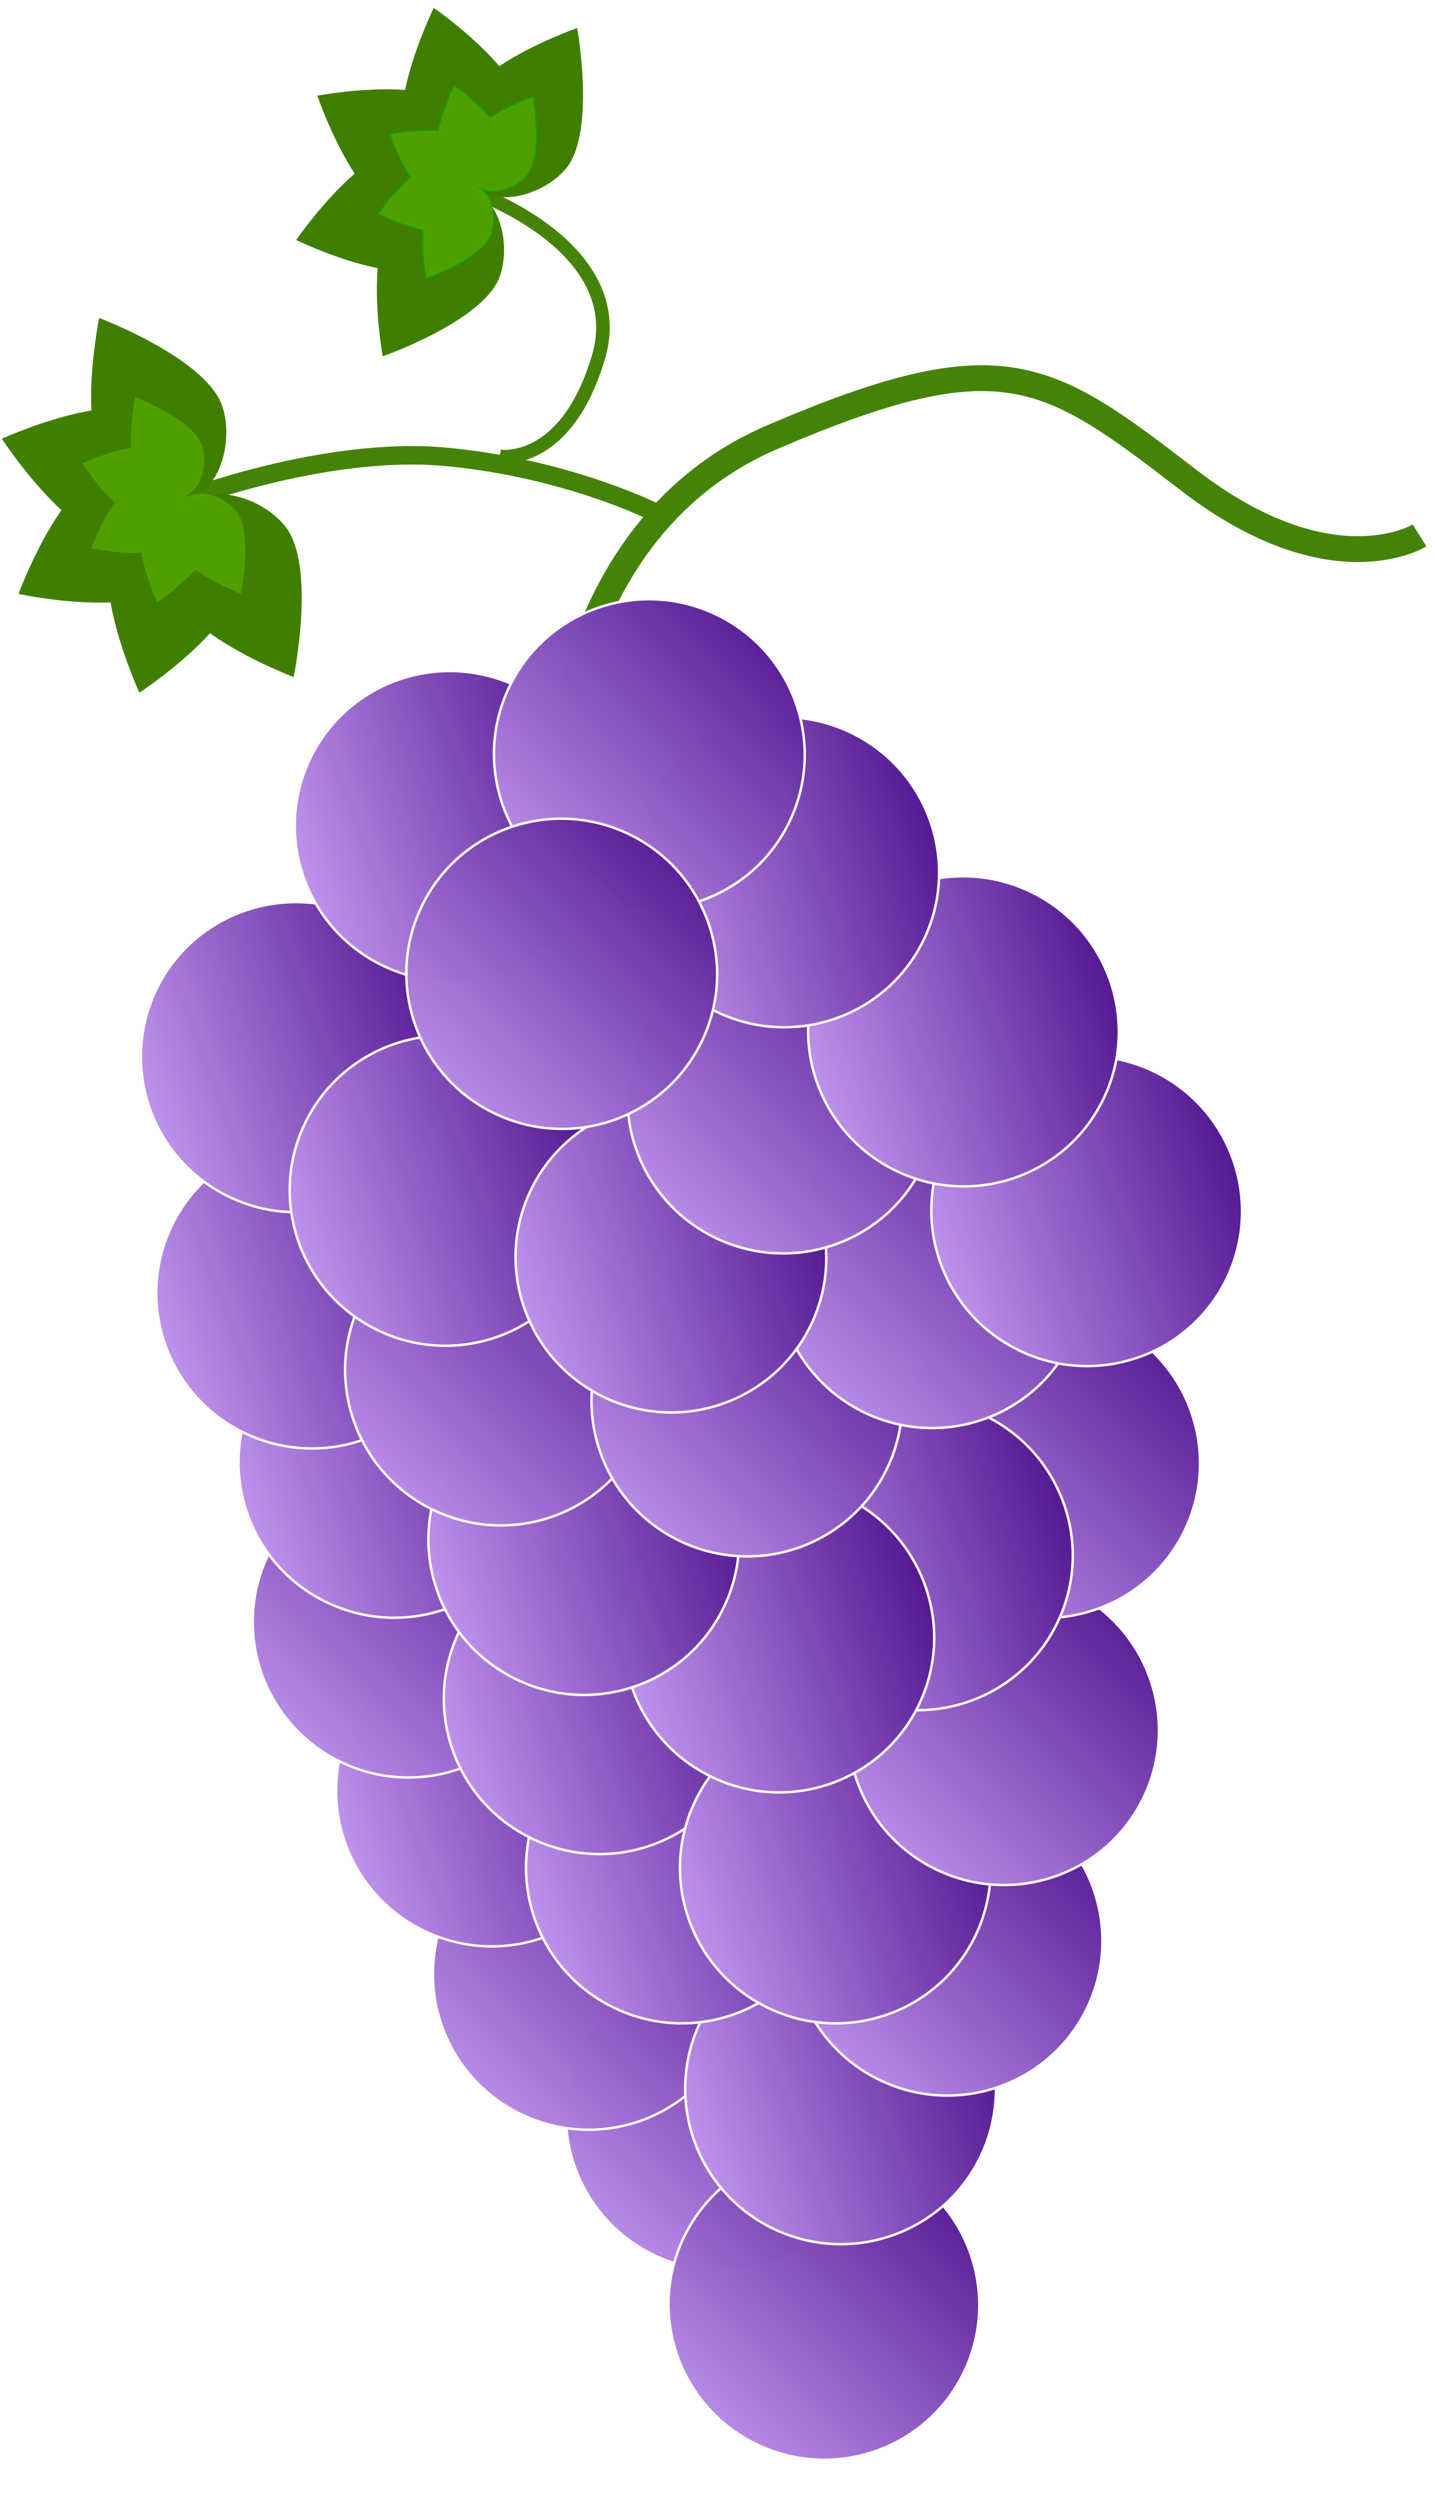 <?xml version="1.0" encoding="UTF-8"?>
<svg viewBox="0 0 584 1017" xmlns="http://www.w3.org/2000/svg">
<defs>
<filter id="c" x="-50%" y="-50%" width="200%" height="200%">
<feGaussianBlur in="SourceGraphic" stdDeviation="4"/>
</filter>
<filter id="b" x="-50%" y="-50%" width="200%" height="200%">
<feGaussianBlur in="SourceGraphic" stdDeviation="4"/>
</filter>
<linearGradient id="a" x1="1" x2="0" y2="1">
<stop stop-color="#3f007f" stop-opacity=".996" offset="0"/>
<stop stop-color="#d4aaff" stop-opacity=".996" offset="1"/>
</linearGradient>
</defs>
<path d="m89.141 162.22c-9.62-18.113-48.781-32.862-48.781-32.862s-4.044 19.638-3.162 37.634c-17.843 2.999-36.449 11.499-36.449 11.499s10.981 16.863 24.265 29.056c-10.414 14.815-17.491 34.091-17.491 34.091s19.574 4.209 37.477 3.455c3.116 17.953 11.714 36.712 11.714 36.712s16.702-10.909 28.737-24.169c14.821 10.574 34.056 17.827 34.056 17.827s9.298-45.12-3.365-61.248c-7.827-9.97-25.146-16.834-36.145-11-0.192-0.068-0.389-0.133-0.585-0.195-0.098-0.177-0.167-0.379-0.268-0.558 0.064-0.195 0.123-0.392 0.185-0.587 0.266-0.121 0.524-0.254 0.78-0.396 10.986-6.056 14.509-24.545 10.231-36.573-0.32-0.907-0.723-1.805-1.197-2.695l-4e-3 0.01z" fill="#3f7f00" stroke="#d4ffaa" stroke-linecap="round" stroke-linejoin="round" stroke-width="0"/>
<g transform="translate(0 2.441) matrix(1 0 0 1 -4.883 0)" fill="#7f3f00" fill-opacity="0" opacity=".97" stroke="#3f7f00">
<path transform="translate(.75 .75) matrix(1 0 0 1 326.05 -737.48)" d="m-96.614 1072.4s-4.461-120.28 89.215-160.37c93.676-40.092 111.52-26.728 169.51 17.819 57.99 44.547 93.676 22.273 93.676 22.273" stroke-width="10.5"/>
<path transform="translate(.75 .75) matrix(1 0 0 1 326.05 -737.48)" d="m-56.117 942.39s-35.687-17.819-84.757-22.274c-49.07-4.454-107.06 17.819-107.06 17.819" stroke-width="7.5"/>
<path transform="translate(.75 .75) matrix(1 0 0 1 326.05 -737.48)" d="m-118.57 919.93s26.765 4.455 40.148-40.092c13.383-44.547-49.07-66.82-49.07-66.82" stroke-width="5.5"/>
</g>
<path d="m231.95 66.282c9.906-16.404 2.951-54.887 2.951-54.887s-17.682 6.176-31.686 15.516c-10.962-12.873-26.699-23.719-26.699-23.719s-8.252 16.897-11.655 33.4c-16.87-1.246-35.716 2.324-35.716 2.324s6.013 17.72 15.204 31.719c-12.897 11.111-23.812 27.005-23.812 27.005s16.756 8.163 33.158 11.456c-1.369 16.96 2.042 35.867 2.042 35.867s40.629-14.187 47.487-32.079c4.239-11.061 1.435-28.245-8.517-34.269-0.037-0.192-0.08-0.374-0.125-0.563 0.096-0.166 0.222-0.316 0.319-0.482 0.187-0.044 0.373-0.08 0.56-0.13 0.224 0.151 0.455 0.298 0.69 0.436 10.123 5.907 26.635-0.139 34.224-9.336 0.574-0.692 1.1-1.446 1.586-2.253l-0.01-0.005z" fill="#3f7f00" stroke="#d4ffaa" stroke-linecap="round" stroke-linejoin="round" stroke-width="0"/>
<path d="m215.04 69.827c5.381-8.961 1.603-29.981 1.603-29.981s-9.606 3.374-17.213 8.476c-5.955-7.032-14.504-12.956-14.504-12.956s-4.483 9.23-6.331 18.245c-9.165-0.68-19.403 1.269-19.403 1.269s3.267 9.679 8.259 17.326c-7.006 6.07-12.936 14.752-12.936 14.752s9.103 4.459 18.012 6.258c-0.744 9.264 1.109 19.592 1.109 19.592s22.072-7.749 25.797-17.523c2.303-6.042 0.78-15.428-4.627-18.718-0.021-0.103-0.044-0.204-0.068-0.307 0.052-0.092 0.121-0.171 0.173-0.263 0.101-0.03 0.203-0.044 0.304-0.071 0.122 0.083 0.247 0.163 0.375 0.239 5.499 3.227 14.469-0.074 18.593-5.1 0.312-0.378 0.598-0.79 0.862-1.231l-0.006-0.005z" fill="#7fff00" filter="url(#c)" opacity=".5" stroke="#0f0" stroke-linecap="round" stroke-linejoin="round"/>
<g fill="url(#a)" stroke="#fff" stroke-linecap="round" stroke-linejoin="round">
<path transform="translate(.75 .75) matrix(1 0 0 1 326.05 -737.48)" d="m23.975 1624.3c-14.813 31.512-52.454 45.008-84.074 30.144-31.62-14.864-45.244-52.459-30.431-83.971 14.813-31.512 52.455-45.008 84.074-30.144 31.619 14.864 45.244 52.459 30.431 83.971z"/>
<path transform="translate(.75 .75) matrix(1 0 0 1 326.05 -737.48)" d="m-30.133 1567c-14.813 31.512-52.454 45.008-84.074 30.144-31.619-14.864-45.244-52.459-30.431-83.971 14.813-31.512 52.455-45.008 84.074-30.144 31.62 14.864 45.244 52.459 30.431 83.971z"/>
<path transform="translate(.75 .75) matrix(.905 .425 -.425 .905 484.41 -460.26)" d="m310.31 1197c-1e-4 34.82-28.324 63.048-63.263 63.048s-63.263-28.227-63.263-63.048c0-34.82 28.324-63.048 63.263-63.048s63.263 28.228 63.263 63.048z"/>
<path transform="translate(.75 .75) matrix(1 0 0 1 326.05 -737.48)" d="m-103.46 1423.7c-14.813 31.512-52.454 45.008-84.074 30.144-31.62-14.864-45.244-52.459-30.431-83.971 14.813-31.512 52.455-45.008 84.074-30.144 31.619 14.864 45.244 52.459 30.431 83.971z"/>
<path transform="translate(.75 .75) matrix(.905 .425 -.425 .905 470.97 -505.51)" d="m248.91 1128.1c-1e-4 34.82-28.324 63.048-63.263 63.048s-63.263-28.227-63.263-63.048 28.324-63.048 63.263-63.048c34.939-1e-4 63.263 28.227 63.263 63.048z"/>
<path transform="translate(.75 .75) matrix(.905 .425 -.425 .905 459.66 -528.85)" d="m209.5 1096.3c-1e-4 34.82-28.324 63.048-63.263 63.048s-63.263-28.227-63.263-63.048c0-34.82 28.324-63.048 63.263-63.048 34.94 0 63.263 28.227 63.263 63.048z"/>
<path d="m392.56 964.56c-14.813 31.512-52.455 45.008-84.074 30.144-31.62-14.864-45.244-52.459-30.431-83.971 14.813-31.512 52.454-45.008 84.074-30.144 31.62 14.864 45.244 52.459 30.431 83.971z"/>
<path transform="translate(.75 .75) matrix(.905 .425 -.425 .905 532.49 -419.24)" d="m429.46 1229.6c-1e-4 34.82-28.324 63.048-63.263 63.048s-63.263-28.227-63.263-63.048c0-34.82 28.324-63.048 63.263-63.048h1e-4c34.939 0 63.263 28.227 63.263 63.048z"/>
<path transform="translate(.75 .75) matrix(.905 .425 -.425 .905 510.57 -449.65)" d="m365.4 1194c-1e-4 34.82-28.324 63.048-63.263 63.048s-63.263-28.227-63.263-63.048 28.324-63.048 63.263-63.048c34.939 0 63.263 28.227 63.263 63.048z"/>
<path transform="translate(.75 .75) matrix(.905 .425 -.425 .905 499.26 -472.98)" d="m326 1162.2c-1e-4 34.82-28.324 63.048-63.263 63.048s-63.263-28.227-63.263-63.048c0-34.82 28.324-63.048 63.263-63.048s63.263 28.227 63.263 63.048z"/>
<path d="m442.68 816.37c-14.813 31.512-52.455 45.008-84.074 30.144s-45.244-52.459-30.431-83.971c14.813-31.512 52.455-45.008 84.074-30.144l9.0499e-5 4.2542e-5c31.62 14.864 45.244 52.459 30.431 83.971z"/>
<path transform="translate(.75 .75) matrix(.905 .425 -.425 .905 531.78 -449.65)" d="m402.92 1176.4c-1e-4 34.82-28.324 63.048-63.263 63.048s-63.263-28.227-63.263-63.048c0-34.82 28.324-63.048 63.263-63.048h1e-4c34.939-1e-4 63.263 28.227 63.263 63.048z"/>
<path d="m465.67 730.72c-14.813 31.512-52.455 45.008-84.074 30.144s-45.244-52.459-30.431-83.971c14.813-31.512 52.455-45.008 84.074-30.144 31.62 14.864 45.244 52.459 30.431 83.971z"/>
<path d="m482.39 622.09c-14.813 31.512-52.455 45.008-84.074 30.144s-45.244-52.459-30.431-83.971c14.813-31.512 52.455-45.008 84.074-30.144 31.62 14.864 45.244 52.459 30.431 83.971z"/>
<path transform="translate(.75 .75) matrix(.905 .425 -.425 .905 543.1 -492.78)" d="m387.08 1090.7c-1e-4 34.82-28.324 63.048-63.263 63.048s-63.263-28.227-63.263-63.048c0-34.82 28.324-63.048 63.263-63.048h1e-4c34.939-1e-4 63.263 28.228 63.263 63.048z"/>
<path transform="translate(.75 .75) matrix(.905 .425 -.425 .905 524.01 -481.47)" d="m362.72 1126.6c-1e-4 34.82-28.324 63.048-63.263 63.048s-63.263-28.227-63.263-63.048 28.324-63.048 63.263-63.048c34.939 0 63.263 28.227 63.263 63.048z"/>
<path transform="translate(.75 .75) matrix(.905 .425 -.425 .905 497.14 -494.9)" d="m304.02 1125.2c-1e-4 34.82-28.324 63.048-63.263 63.048s-63.263-28.227-63.263-63.048c0-34.82 28.324-63.048 63.263-63.048 34.94 0 63.263 28.228 63.263 63.048z"/>
<path d="m260.94 584.41c-14.813 31.512-52.455 45.008-84.074 30.144-31.62-14.864-45.244-52.459-30.431-83.971 14.813-31.512 52.454-45.008 84.074-30.144 31.62 14.864 45.244 52.459 30.431 83.971z"/>
<path d="m361.2 597.01c-14.813 31.512-52.455 45.008-84.074 30.144s-45.244-52.459-30.431-83.971 52.455-45.008 84.074-30.144l9.0499e-5 4.2542e-5c31.62 14.864 45.244 52.459 30.431 83.971z"/>
<path d="m436.42 544.8c-14.813 31.512-52.455 45.008-84.074 30.144s-45.244-52.459-30.431-83.971 52.455-45.008 84.074-30.144c31.62 14.864 45.244 52.459 30.431 83.971z"/>
<path transform="translate(.75 .75) matrix(.905 .425 -.425 .905 457.54 -561.37)" d="m178.71 1040.5c-1e-4 34.82-28.324 63.048-63.263 63.048s-63.263-28.227-63.263-63.048 28.324-63.048 63.263-63.048c34.94-1e-4 63.263 28.227 63.263 63.048z"/>
<path transform="translate(.75 .75) matrix(.905 .425 -.425 .905 478.04 -542.99)" d="m230.26 1056c-1e-4 34.82-28.324 63.048-63.263 63.048s-63.263-28.227-63.263-63.048 28.324-63.048 63.263-63.048 63.263 28.227 63.263 63.048z"/>
<path transform="translate(.75 .75) matrix(.905 .425 -.425 .905 509.16 -533.8)" d="m292.94 1046.4c-1e-4 34.82-28.324 63.048-63.263 63.048s-63.263-28.227-63.263-63.048 28.324-63.048 63.263-63.048c34.939-1e-4 63.263 28.227 63.263 63.048z"/>
<path d="m375.82 473.75c-14.813 31.512-52.455 45.008-84.074 30.144s-45.244-52.459-30.431-83.971 52.455-45.008 84.074-30.144c31.62 14.864 45.244 52.459 30.431 83.971z"/>
<path transform="translate(.75 .75) matrix(.905 .425 -.425 .905 566.43 -540.16)" d="m388.95 987.49c-1e-4 34.82-28.324 63.048-63.263 63.048s-63.263-28.227-63.263-63.048c0-34.82 28.324-63.048 63.263-63.048 34.939-1e-4 63.263 28.227 63.263 63.048z"/>
<path transform="translate(.75 .75) matrix(.905 .425 -.425 .905 549.46 -564.91)" d="m338.36 957.82c-1e-4 34.82-28.324 63.048-63.263 63.048s-63.263-28.227-63.263-63.048c0-34.82 28.324-63.048 63.263-63.048s63.263 28.228 63.263 63.048z"/>
<path transform="translate(.75 .75) matrix(.905 .425 -.425 .905 524.71 -586.83)" d="m276.35 939.63c-1e-4 34.82-28.324 63.048-63.263 63.048s-63.263-28.227-63.263-63.048c0-34.82 28.324-63.048 63.263-63.048 34.94-1e-4 63.263 28.227 63.263 63.048z"/>
<path transform="translate(.75 .75) matrix(.905 .425 -.425 .905 478.75 -593.19)" d="m189.77 966.59c-1e-4 34.82-28.324 63.048-63.263 63.048s-63.263-28.227-63.263-63.048 28.324-63.048 63.263-63.048c34.939 0 63.263 28.228 63.263 63.048z"/>
<path d="m321.52 333.8c-14.813 31.512-52.455 45.008-84.074 30.144s-45.244-52.459-30.431-83.971c14.813-31.512 52.455-45.008 84.074-30.144 31.62 14.864 45.244 52.459 30.431 83.971z"/>
<path d="m285.86 423.09c-14.813 31.512-52.455 45.008-84.074 30.144s-45.244-52.459-30.431-83.971c14.813-31.512 52.455-45.008 84.074-30.144 31.62 14.864 45.244 52.459 30.431 83.971z"/>
</g>
<path transform="translate(2.441) matrix(1 0 0 1 329.24 -739.17)" d="m-250.13 918.75c-5.233-9.911-26.533-17.982-26.533-17.982s-2.2 10.746-1.72 20.594c-9.705 1.641-19.826 6.292-19.826 6.292s5.973 9.227 13.199 15.9c-5.665 8.107-9.514 18.654-9.514 18.654s10.647 2.303 20.385 1.891c1.695 9.824 6.372 20.089 6.372 20.089s9.085-5.97 15.631-13.225c8.062 5.786 18.524 9.755 18.524 9.755s5.057-24.69-1.83-33.515c-4.258-5.456-13.678-9.212-19.661-6.019-0.104-0.035-0.211-0.074-0.318-0.106-0.053-0.097-0.091-0.207-0.146-0.305 0.035-0.106 0.067-0.216 0.1-0.321 0.144-0.065 0.285-0.139 0.424-0.216 5.976-3.314 7.892-13.431 5.565-20.013-0.174-0.496-0.393-0.988-0.651-1.475l-0.002 0.004z" fill="#7fff00" filter="url(#b)" opacity=".5" stroke="#7fff00" stroke-linecap="round" stroke-linejoin="round" stroke-opacity="0"/>
</svg>
